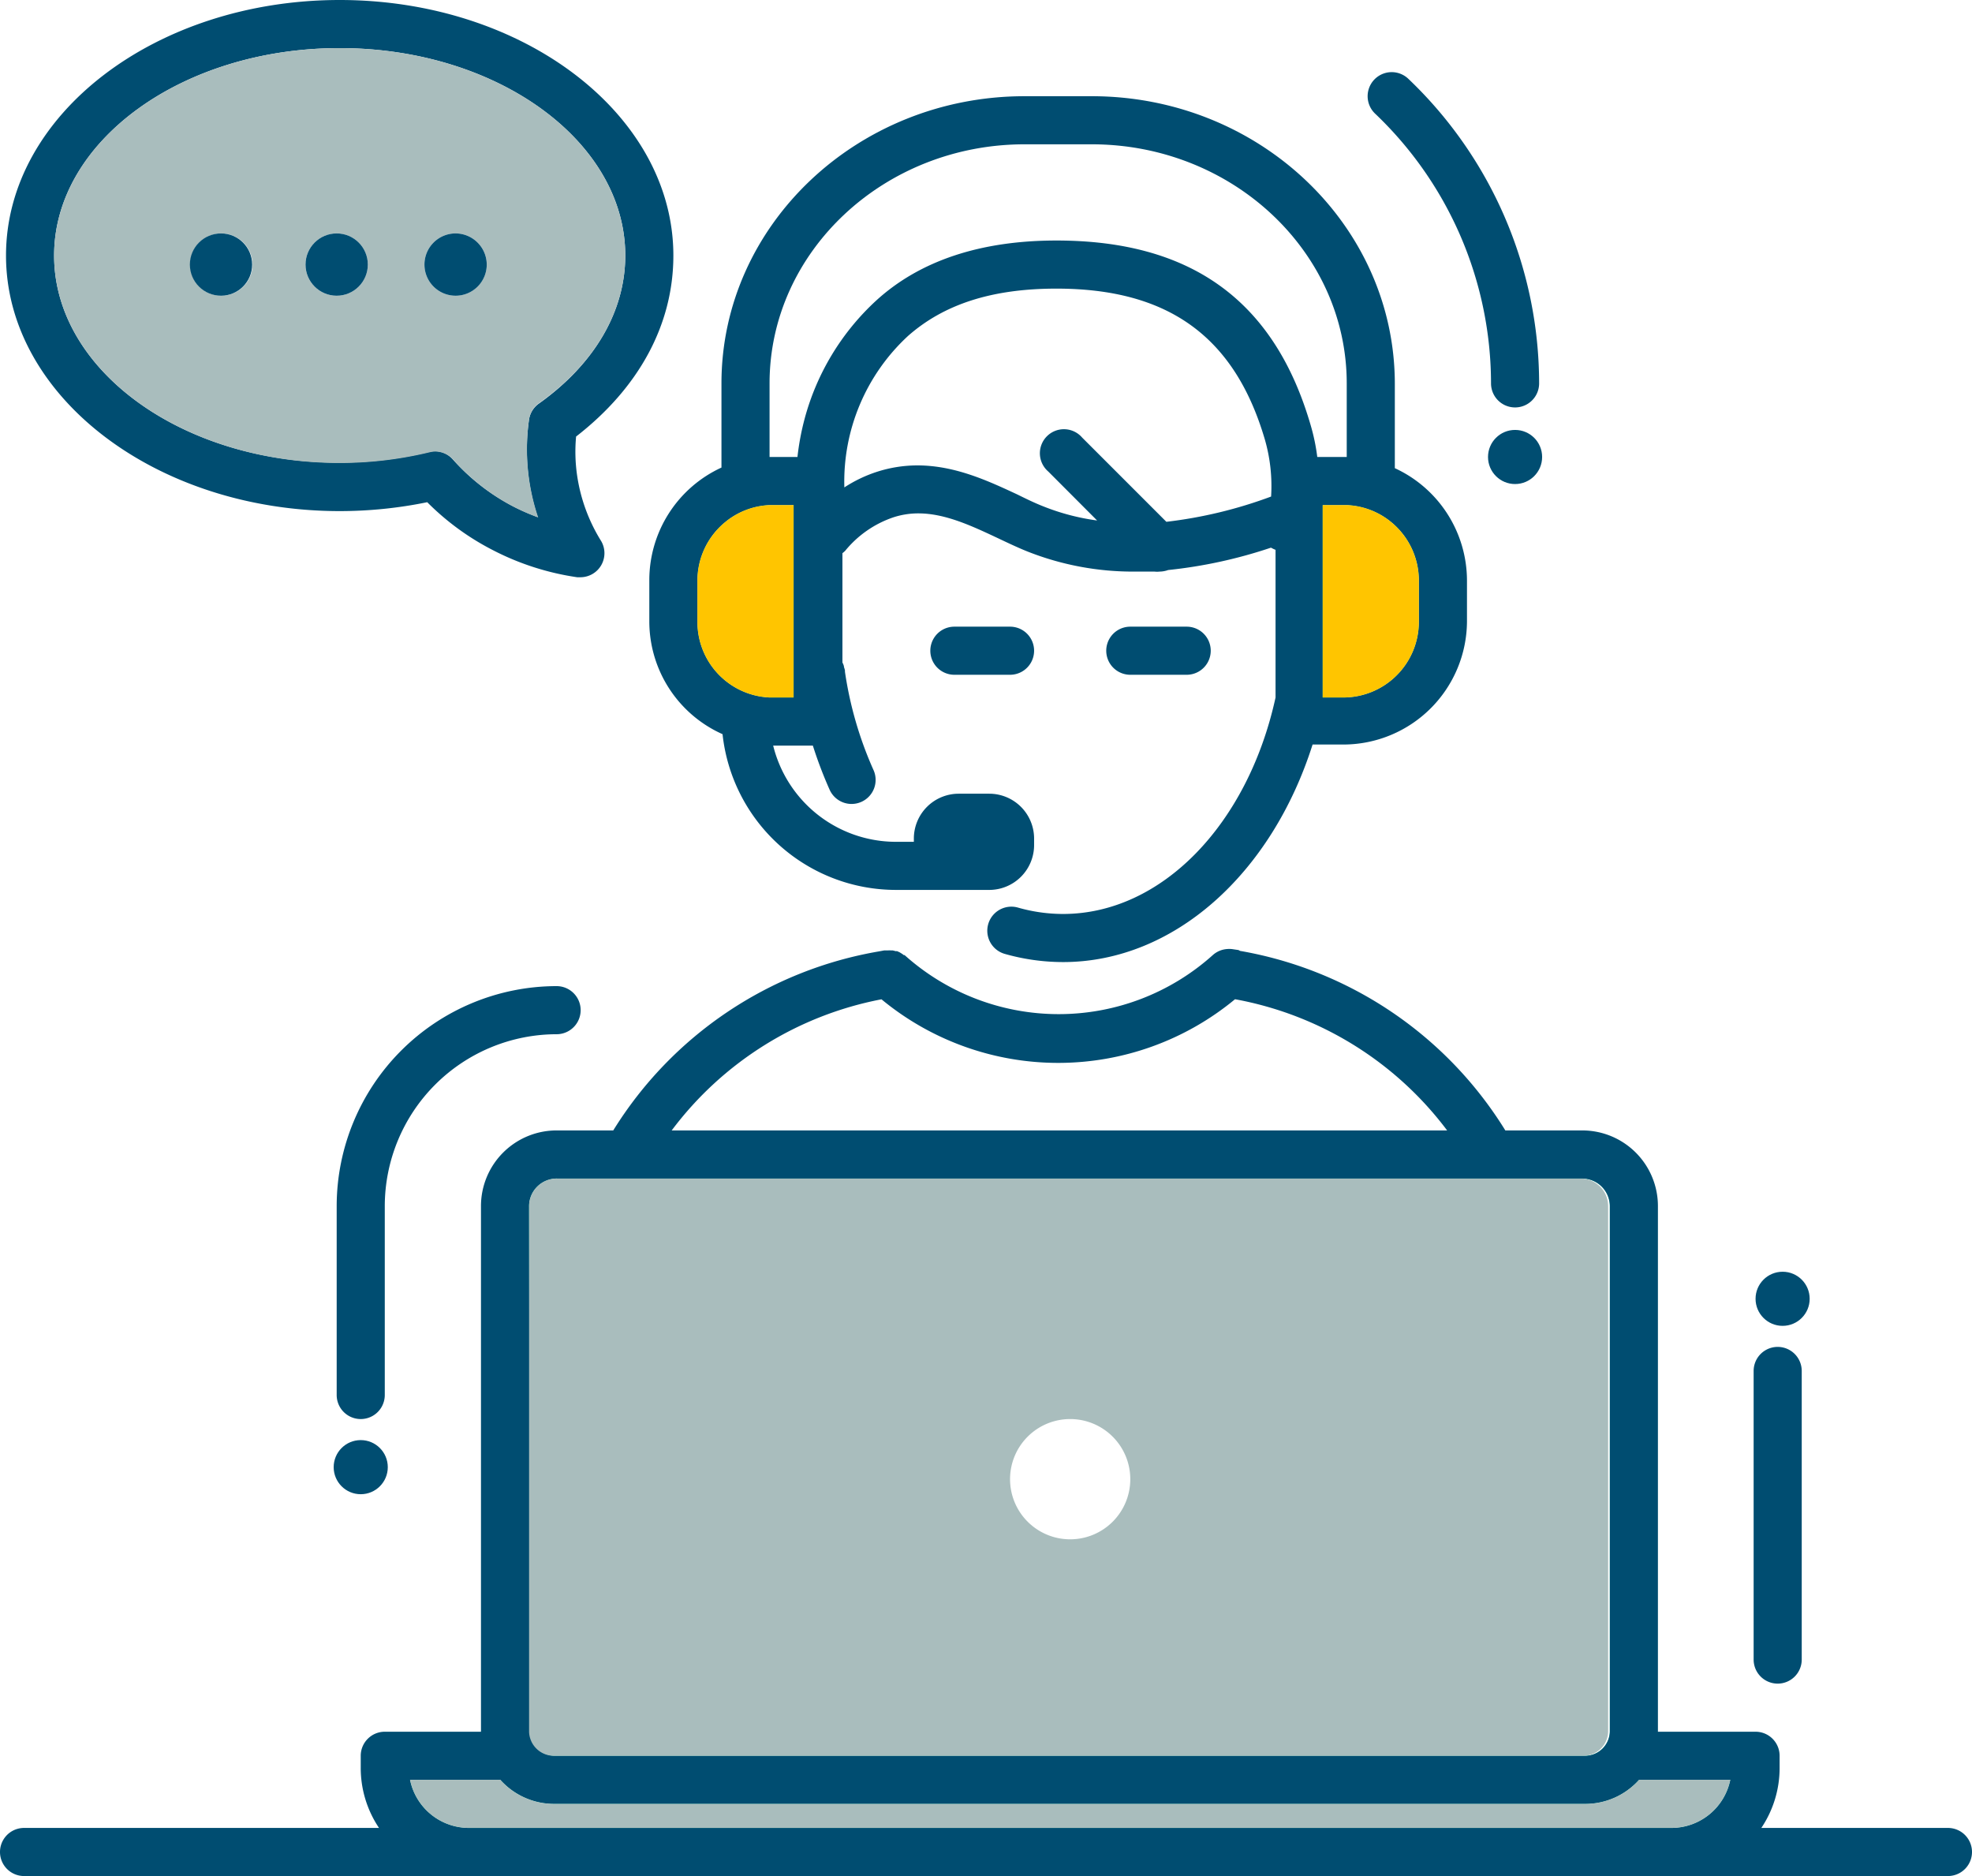 <svg xmlns="http://www.w3.org/2000/svg" viewBox="0 0 164 156">
  <title>distanceLearning</title>
  <g id="Layer_2" data-name="Layer 2">
    <g id="Layer_1-2" data-name="Layer 1">
      <g id="support">
        <g>
          <path d="M111.72,40H108V60h3.72A8.28,8.28,0,0,0,120,51.72V48.28A8.28,8.28,0,0,0,111.72,40ZM118,51.72A6.29,6.29,0,0,1,111.72,58H110V42h2a6.22,6.22,0,0,1,3.85,1.54A6.28,6.28,0,0,1,118,48.28Z" style="fill: #25ce9e"/>
          <path d="M64.28,40A8.28,8.28,0,0,0,56,48.28v3.44A8.28,8.28,0,0,0,64.28,60H68V40ZM66,58H64a6.28,6.28,0,0,1-6-6.27V48.28a6.28,6.28,0,0,1,2.15-4.73A6.22,6.22,0,0,1,64,42h2Z" style="fill: #25ce9e"/>
          <path d="M135.3,146a4,4,0,0,0,.58-2V100.29A4.29,4.29,0,0,0,131.59,96H46.33A4.29,4.29,0,0,0,42,100.29V144a4.07,4.07,0,0,0,.57,2H32v1a7,7,0,0,0,7,7H139a7,7,0,0,0,7-7v-1ZM44,100.29A2.3,2.3,0,0,1,46.33,98h85.26a2.3,2.3,0,0,1,2.29,2.29V144a2.06,2.06,0,0,1-2,2H46.09a2.06,2.06,0,0,1-2-2ZM139,152H39a5,5,0,0,1-4.9-4h7.51a6,6,0,0,0,4.48,2h85.74a6,6,0,0,0,4.48-2h7.59A5,5,0,0,1,139,152Z" style="fill: #25ce9e"/>
        </g>
        <g>
          <path d="M79.37,52.11a2,2,0,0,0,0,4H84a2,2,0,1,0,0-4Z" style="fill: #004d71"/>
          <path d="M98.69,56.11a2,2,0,1,0,0-4H94a2,2,0,0,0,0,4Z" style="fill: #004d71"/>
          <path d="M162,152H146.48a8.94,8.94,0,0,0,1.52-5v-1a2,2,0,0,0-2-2h-8.12V100.29A6.29,6.29,0,0,0,131.59,94h-6.4a32.44,32.44,0,0,0-22.06-14.93L103,79h0l-.54-.08a2.35,2.35,0,0,0-.46,0,2,2,0,0,0-1.14.5,19.18,19.18,0,0,1-25.63,0l-.07,0a1.37,1.37,0,0,0-.21-.15l-.13-.08-.22-.1-.13,0a2.11,2.11,0,0,0-.24-.06l-.14,0a1.92,1.92,0,0,0-.24,0h-.31l-.43.08A32.42,32.42,0,0,0,51,94H46.33A6.29,6.29,0,0,0,40,100.29V144H32a2,2,0,0,0-2,2v1a8.94,8.94,0,0,0,1.52,5H2a2,2,0,0,0,0,4H162a2,2,0,0,0,0-4Zm-23,0H39a5,5,0,0,1-4.9-4h7.51a6,6,0,0,0,4.48,2h85.74a6,6,0,0,0,4.48-2h7.59A5,5,0,0,1,139,152ZM44,100.29A2.3,2.3,0,0,1,46.33,98h85.26a2.3,2.3,0,0,1,2.29,2.29V144a2.06,2.06,0,0,1-2,2H46.09a2.06,2.06,0,0,1-2-2Zm29.3-17.2a23.07,23.07,0,0,0,29.41,0A28.45,28.45,0,0,1,120.35,94H55.86A28.49,28.49,0,0,1,73.34,83.09Z" style="fill: #004d71"/>
          <path d="M143.9,148a5,5,0,0,1-4.9,4H39a5,5,0,0,1-4.9-4h7.51a6,6,0,0,0,4.48,2h85.74a6,6,0,0,0,4.48-2Z" style="fill: #a9bdbd"/>
          <path d="M131.59,98H46.33A2.3,2.3,0,0,0,44,100.29V144a2.06,2.06,0,0,0,2,2h85.74a2.06,2.06,0,0,0,2-2V100.29A2.3,2.3,0,0,0,131.59,98ZM89,128a5,5,0,1,1,5-5A5,5,0,0,1,89,128Z" style="fill: #a9bdbd"/>
          <path d="M116,38.93v-7C116,18.71,104.69,8,90.79,8H85.21C71.31,8,60,18.71,60,31.88v7a10.3,10.3,0,0,0-6,9.35v3.44a10.27,10.27,0,0,0,6.09,9.38A14.51,14.51,0,0,0,74.5,74h7.77A3.73,3.73,0,0,0,86,70.27v-.54A3.73,3.73,0,0,0,82.27,66H79.73A3.73,3.73,0,0,0,76,69.73V70H74.5a10.52,10.52,0,0,1-10.2-8h3.3A35.25,35.25,0,0,0,69,65.68,2,2,0,1,0,72.63,64a31,31,0,0,1-2.36-8.14.06.06,0,0,1,0,0,.09.09,0,0,1,0,0s0-.07,0-.11a1.7,1.7,0,0,0-.08-.27c0-.13-.07-.27-.13-.39V46a2.17,2.17,0,0,0,.23-.2,8.83,8.83,0,0,1,4-2.78,6.67,6.67,0,0,1,2.09-.33c2.24,0,4.48,1.06,6.65,2.08.78.37,1.58.75,2.37,1.07a23.84,23.84,0,0,0,9,1.69c.53,0,1.07,0,1.61,0a2,2,0,0,0,.43,0,2.17,2.17,0,0,0,.71-.13,39.57,39.57,0,0,0,8.55-1.86,2.65,2.65,0,0,0,.38.18V58c-2.31,10.58-9.5,18-17.67,18a13.7,13.7,0,0,1-3.75-.53,2,2,0,0,0-1.1,3.85,17.8,17.8,0,0,0,4.85.68c9.21,0,17.34-7.34,20.75-18.09h2.64A10.29,10.29,0,0,0,122,51.72V48.28A10.3,10.3,0,0,0,116,38.93Zm2,12.79A6.29,6.29,0,0,1,111.72,58H110V42h2a6.22,6.22,0,0,1,3.85,1.54A6.28,6.28,0,0,1,118,48.28ZM66,58H64a6.28,6.28,0,0,1-6-6.27V48.28a6.28,6.28,0,0,1,2.15-4.73A6.22,6.22,0,0,1,64,42h2Zm39.71-16.71A37.3,37.3,0,0,1,97,43.39l-7-7a2,2,0,1,0-2.82,2.82l4.06,4.07a18.8,18.8,0,0,1-4.49-1.18c-.69-.27-1.41-.62-2.18-1C82.2,40,79.43,38.7,76.29,38.7a11,11,0,0,0-3.32.52,11.36,11.36,0,0,0-2.75,1.31,16.49,16.49,0,0,1,5.29-12.59c3-2.65,7-3.94,12.35-3.94,9.31,0,14.81,4,17.32,12.51A13.93,13.93,0,0,1,105.71,41.29ZM87.86,20c-6.3,0-11.36,1.67-15,5a20.59,20.59,0,0,0-5.93,9.77A21.43,21.43,0,0,0,66.32,38H64V31.88C64,20.92,73.52,12,85.21,12h5.58C102.48,12,112,20.92,112,31.88V38h-2.45a16.49,16.49,0,0,0-.54-2.61C106,25,99.06,20,87.86,20Z" style="fill: #004d71"/>
          <path d="M118,48.28v3.44A6.29,6.29,0,0,1,111.72,58H110V42h2a6.22,6.22,0,0,1,3.85,1.54A6.28,6.28,0,0,1,118,48.28Z" style="fill: #ffc500"/>
          <path d="M66,42V58H64a6.28,6.28,0,0,1-6-6.27V48.28a6.28,6.28,0,0,1,2.15-4.73A6.22,6.22,0,0,1,64,42h2Z" style="fill: #ffc500"/>
          <path d="M46.29,86a2,2,0,0,0,0-4A18.31,18.31,0,0,0,28,100.29V116a2,2,0,0,0,4,0V100.29A14.31,14.31,0,0,1,46.29,86Z" style="fill: #004d71"/>
          <path d="M147.84,140a2,2,0,0,0,2-2V114a2,2,0,0,0-4,0v24A2,2,0,0,0,147.84,140Z" style="fill: #004d71"/>
          <circle cx="148.25" cy="108" r="2.25" style="fill: #004d71"/>
          <circle cx="126" cy="38" r="2.25" style="fill: #004d71"/>
          <circle cx="30" cy="122" r="2.25" style="fill: #004d71"/>
          <path d="M124,31.88a2,2,0,1,0,4,0A35,35,0,0,0,117.13,6.56a2,2,0,1,0-2.78,2.88A31,31,0,0,1,124,31.88Z" style="fill: #004d71"/>
          <path d="M56,21.25C56,9.53,43.55,0,28.25,0S.5,9.53.5,21.25,13,42.5,28.25,42.5a36.19,36.19,0,0,0,7.28-.74,21.53,21.53,0,0,0,5.39,3.95A22.17,22.17,0,0,0,48,48l.29,0A2,2,0,0,0,50,45a14.21,14.21,0,0,1-2-5.43,13.75,13.75,0,0,1-.09-3.27C53.13,32.25,56,27,56,21.25ZM44.86,33.53A2,2,0,0,0,44,34.86,17.76,17.76,0,0,0,44.72,43a18,18,0,0,1-2-.87,17.5,17.5,0,0,1-5.06-3.93,2,2,0,0,0-1.5-.68,2,2,0,0,0-.47.06,31.76,31.76,0,0,1-7.48.89C15.15,38.5,4.5,30.76,4.5,21.25S15.15,4,28.25,4,52,11.74,52,21.25C52,25.88,49.46,30.24,44.86,33.53Z" style="fill: #004d71"/>
          <path d="M28.25,4C15.15,4,4.5,11.74,4.5,21.25S15.15,38.5,28.25,38.5a31.76,31.76,0,0,0,7.48-.89,2,2,0,0,1,.47-.06,2,2,0,0,1,1.5.68,17.5,17.5,0,0,0,5.06,3.93,18,18,0,0,0,2,.87A17.76,17.76,0,0,1,44,34.86a2,2,0,0,1,.82-1.33C49.46,30.24,52,25.88,52,21.25,52,11.74,41.35,4,28.25,4ZM18.38,24.59A2.59,2.59,0,1,1,21,22,2.59,2.59,0,0,1,18.38,24.59Zm9.62,0A2.59,2.59,0,1,1,30.59,22,2.59,2.59,0,0,1,28,24.59Zm9.88,0A2.59,2.59,0,1,1,40.48,22,2.6,2.6,0,0,1,37.88,24.59Z" style="fill: #a9bdbd"/>
          <path d="M40.48,22a2.59,2.59,0,1,1-2.6-2.59A2.6,2.6,0,0,1,40.48,22Z" style="fill: #004d71"/>
          <circle cx="28" cy="22" r="2.59" style="fill: #004d71"/>
          <circle cx="18.38" cy="22" r="2.59" style="fill: #004d71"/>
        </g>
      </g>
    </g>
  </g>
</svg>
